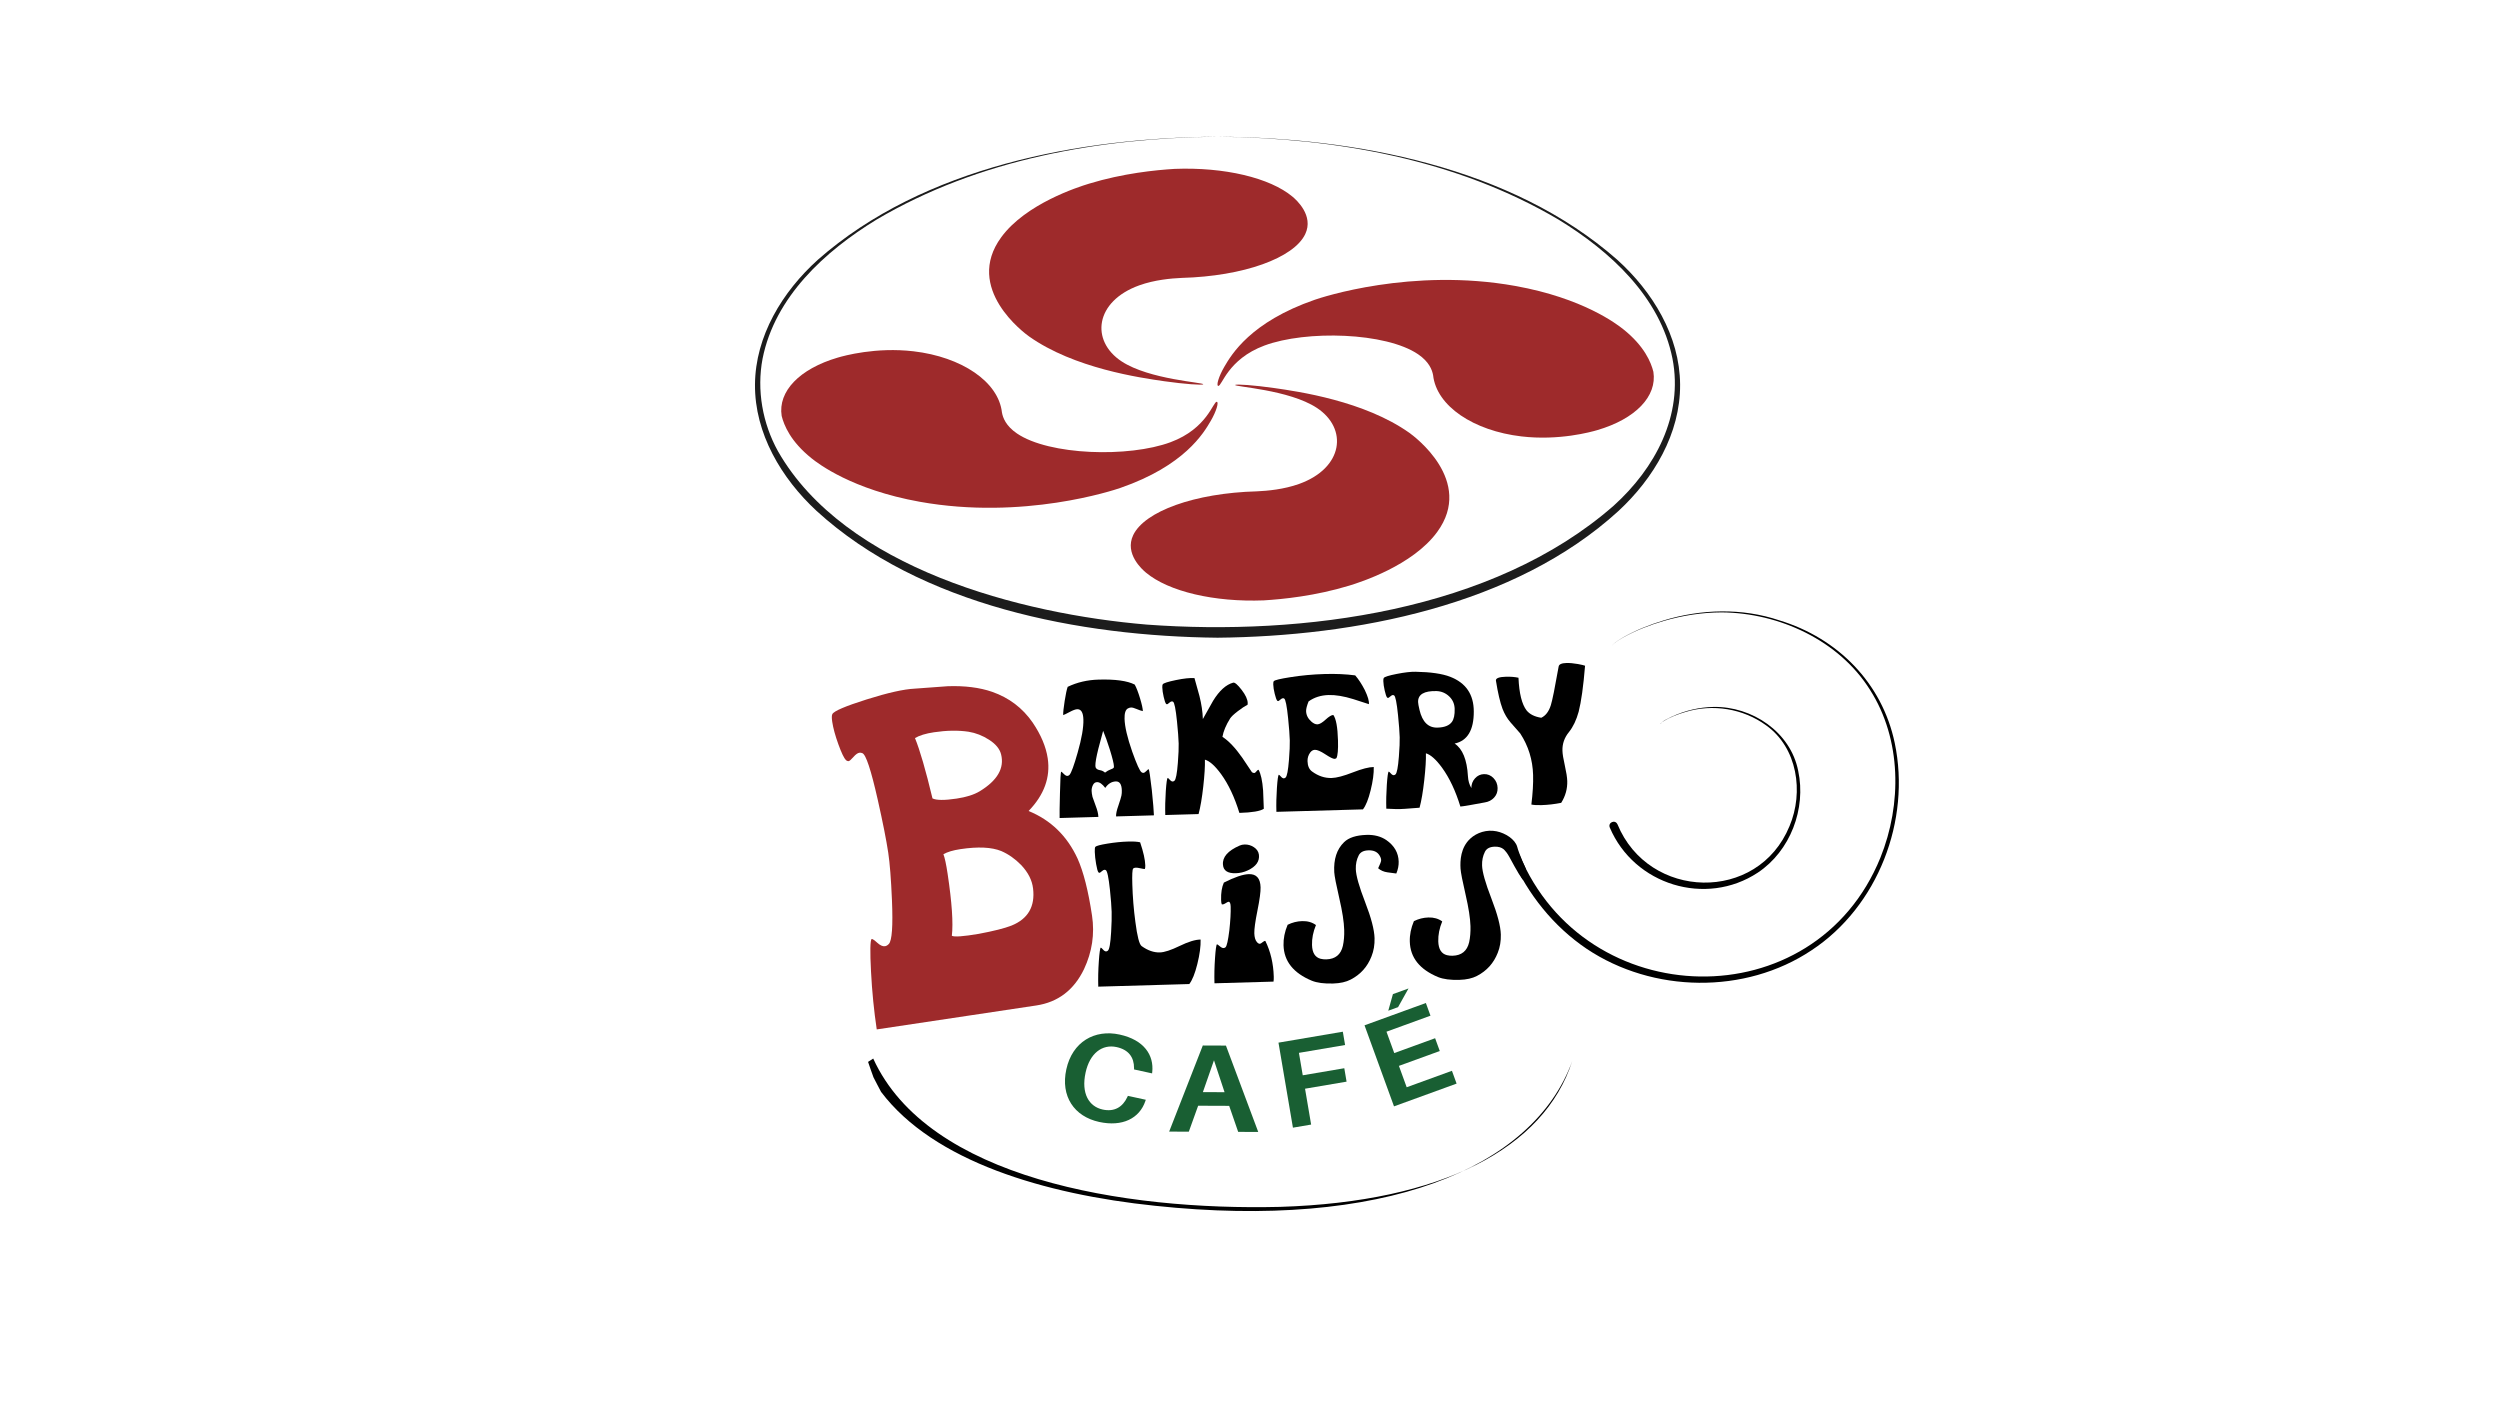 <svg xmlns="http://www.w3.org/2000/svg" id="Calque_1" viewBox="0 0 1920 1080"><defs><style>      .st0 {        fill: #1c1c1c;      }      .st1 {        fill: #195f33;      }      .st2 {        fill: none;        stroke: #000;        stroke-linecap: round;        stroke-linejoin: bevel;        stroke-width: 1.6px;      }      .st3 {        fill: #9e2a2b;      }      .st4 {        fill: #9e2a2b;      }    </style></defs><path class="st0" d="M935.06,105c105.46.66,225.63,22.95,306.96,94.48,27.09,24.42,48.08,58.52,48.3,95.91.26,37.58-20.38,72.07-47.28,97-79.84,73.02-202.74,96.34-307.97,97.38-105.31-1.09-228.01-24.33-307.96-97.4-26.89-24.92-47.55-59.41-47.28-96.98.23-37.39,21.19-71.48,48.29-95.9,81.29-71.54,201.51-93.83,306.95-94.49h0ZM935.06,105c-90.28.93-183.4,17.22-261.91,63.68-39.72,24.27-78.04,59.36-87.49,106.73-4.61,24.13-.05,49.72,11.84,71.17,51.37,89.89,186.5,125.01,283.37,133.12,119.33,8.74,265.58-9.96,358.42-91.32,31.83-28.71,53.63-69.28,45.17-112.96-9.45-47.38-47.76-82.45-87.48-106.73-78.52-46.47-171.62-62.75-261.91-63.69h0Z"></path><g><g><path class="st3" d="M965.35,377.35c-47.98,1.28-86.34,15.4-95.04,33.6-6.84,14.33,6.95,26.45,9.76,28.8,17.39,14.55,52.45,22.81,90.5,21.34,14.63-.89,39.66-3.38,65.8-11.37,8.37-2.56,48.5-15.37,67.36-41.1,28.9-39.42-18-73.84-21.41-76.25-34.53-24.44-85.19-31.7-103.91-34.38-15.25-2.18-29.26-3.14-29.76-2.33-.88,1.41,41.35,3.55,62.66,17.58,24.13,15.88,20.47,46.19-13.58,58.42-11.72,4.21-24.42,5.34-32.38,5.69Z"></path><path class="st3" d="M907.36,213.44c47.98-1.28,86.34-15.4,95.04-33.6,6.84-14.33-6.95-26.45-9.76-28.8-17.39-14.55-52.45-22.81-90.5-21.34-14.63.89-39.66,3.38-65.8,11.37-8.37,2.56-48.5,15.37-67.36,41.1-28.9,39.42,18,73.84,21.41,76.25,34.53,24.44,85.19,31.7,103.91,34.38,15.25,2.18,29.26,3.14,29.76,2.33.88-1.41-41.35-3.55-62.66-17.58-24.13-15.88-20.47-46.19,13.58-58.42,11.72-4.21,24.42-5.34,32.38-5.69Z"></path></g><g><path class="st3" d="M1100.62,288.13c2.59,23.75,31.11,42.74,67.88,47.04,28.94,3.39,53.44-3.44,58.19-4.83,29.39-8.61,46.08-25.96,43.11-44.8-1.8-7.24-6.82-19.63-22.98-32.57-5.17-4.14-31.05-24.01-83.03-33.35-79.63-14.31-149.16,8.91-154.04,10.6-49.38,17.09-64.03,42.17-69.45,51.44-4.41,7.55-6.34,14.48-4.7,14.73,2.84.43,7.16-20.47,35.51-31.02,32.09-11.94,93.3-10.14,118.01,6.72,8.5,5.8,10.79,12.09,11.49,16.03Z"></path><path class="st3" d="M769.5,316.84c-2.59-23.75-31.11-42.74-67.88-47.04-28.94-3.39-53.44,3.44-58.19,4.83-29.39,8.61-46.08,25.96-43.11,44.8,1.8,7.24,6.82,19.63,22.98,32.57,5.17,4.14,31.05,24.01,83.03,33.35,79.63,14.31,149.16-8.91,154.04-10.6,49.38-17.09,64.03-42.17,69.45-51.44,4.41-7.55,6.34-14.48,4.7-14.73-2.84-.43-7.16,20.47-35.51,31.02-32.09,11.94-93.3,10.14-118.01-6.72-8.5-5.8-10.79-12.09-11.49-16.03Z"></path></g></g><path class="st4" d="M673.34,790.61c-2.13-14.17-3.6-28.99-4.4-44.45-.81-15.46-.65-23.8.46-25.06.63-.09,2.08.88,4.33,2.92,2.25,2.04,4.22,2.94,5.92,2.68,1.06-.16,2.05-.74,2.98-1.75,2.43-2.53,3.23-13.79,2.39-33.78-.69-16.12-1.64-28.2-2.84-36.24-1.46-9.73-4.14-23.28-8.05-40.65-5.19-23.02-9.14-34.97-11.87-35.86-.7-.33-1.47-.43-2.32-.3-1.27.19-2.78,1.28-4.54,3.28-1.76,2-2.95,3.04-3.59,3.13-.63.1-1.32-.13-2.05-.67-1.52-1.5-3.49-5.59-5.9-12.26-2.41-6.66-3.98-12.43-4.71-17.3-.44-2.96-.41-4.91.1-5.86,1.16-2.33,9.9-6.08,26.22-11.24,16.31-5.15,28.67-7.92,37.04-8.32,8.55-.63,17.01-1.25,25.36-1.86,13.12-.45,24.48.98,34.07,4.3,13.01,4.54,23.38,12.39,31.12,23.56,6.39,9.43,10.25,18.58,11.59,27.47,2.19,14.6-2.71,28.1-14.69,40.5,17.05,6.96,29.59,19.14,37.61,36.54,4.55,10.14,8.25,24.72,11.11,43.76,2.13,14.18.07,27.9-6.15,41.16-7.76,16.09-19.99,25.39-36.7,27.9l-122.5,18.38ZM702.71,566.85c3.75,9.17,8.24,24.62,13.44,46.33,3.03,1.49,9.21,1.54,18.52.14,7.4-1.11,13.29-2.97,17.66-5.57,13.68-8.32,19.18-17.8,16.5-28.44-1.06-4.17-4.1-7.87-9.13-11.12-5.03-3.25-10.32-5.32-15.86-6.22-7.96-1.18-16.82-1.04-26.55.41-6.35.95-11.21,2.44-14.58,4.46ZM724.54,656.05c1.05,2.66,2.13,7.69,3.24,15.09,3.3,22.01,4.38,37.85,3.24,47.54,1.88,1.02,8.73.53,20.55-1.46,11.57-2.17,20.01-4.3,25.33-6.4,12.64-5.14,18.14-14.62,16.5-28.44-.74-6.38-3.81-12.41-9.2-18.09-4.6-4.71-9.68-8.28-15.23-10.69-7.38-3-17.83-3.49-31.37-1.46-5.71.86-10.06,2.16-13.04,3.91Z"></path><g><path d="M886.24,626.18c-2.81.08-7.95.23-15.41.44-7.46.21-12.03.34-13.7.39-.06-2.03.52-4.74,1.74-8.13,1.38-4.1,2.18-6.75,2.41-7.95.23-1.2.32-2.5.28-3.91-.13-4.67-1.65-6.97-4.55-6.89-3.25.09-5.97,1.75-8.16,4.98-2.28-3.01-4.39-4.49-6.32-4.43-1.41.04-2.46.79-3.17,2.26-.71,1.47-1.04,2.95-.99,4.44.04,1.23.25,2.76.66,4.59.1.35.91,2.61,2.43,6.78,1.33,3.39,2.02,6.27,2.09,8.64l-29.76.85c-.08-2.81,0-9.05.26-18.72.22-10.81.54-16.45.97-16.9.17,0,.81.55,1.89,1.66,1.09,1.11,2.02,1.66,2.81,1.63.61-.02,1.18-.3,1.69-.84,1.36-1.53,3.44-7.22,6.23-17.05,3.12-10.9,4.59-19.38,4.41-25.43-.15-5.36-1.72-7.99-4.71-7.91-1.32.04-3.27.75-5.87,2.14-2.6,1.39-4.24,2.19-4.94,2.38-.06-2.02.32-5.63,1.14-10.84.82-5.21,1.59-8.83,2.32-10.87,7.19-3.46,15.09-5.31,23.7-5.55,12.82-.37,22.08.91,27.79,3.82,1.3,2.33,2.65,5.83,4.06,10.49,1.41,4.66,2.14,7.96,2.19,9.89-1.24-.23-2.81-.75-4.72-1.58-1.91-.82-3.35-1.22-4.32-1.2-.79.02-1.62.27-2.48.73-1.82,1.02-2.66,3.68-2.54,7.98.17,6.06,2.13,14.44,5.86,25.14,3.44,9.66,5.83,14.95,7.18,15.88.45.34.89.5,1.33.49.7-.02,1.5-.5,2.4-1.45.9-.95,1.47-1.43,1.74-1.44.45.52,1.27,5.9,2.44,16.14.98,9.64,1.51,16.08,1.61,19.33ZM855.4,589.5c.08-.18.12-.49.1-.93-.06-2.02-1.1-6.29-3.13-12.83-1.93-6.09-3.65-10.92-5.16-14.48-1.19,4.6-2.42,9.21-3.69,13.81-1.58,6.37-2.33,10.7-2.26,12.98.02.88.17,1.49.45,1.83.64.86,1.67,1.4,3.08,1.62,1.41.22,2.7.85,3.88,1.87,1.37-1.09,2.84-1.93,4.41-2.5,1.22-.39,2-.85,2.33-1.38Z"></path><path d="M894.93,625.94c-.17-5.88-.04-11.99.4-18.33.43-6.34.91-9.73,1.42-10.19.26,0,.8.46,1.62,1.4.82.94,1.58,1.4,2.28,1.38.44-.01.87-.2,1.3-.56,1.12-.91,2-5.46,2.64-13.65.51-6.6.72-11.57.63-14.91-.12-4.04-.54-9.69-1.28-16.97-.98-9.64-2-14.7-3.07-15.2-.27-.17-.58-.25-.93-.24-.53.02-1.2.39-2.01,1.11-.81.73-1.35,1.09-1.62,1.1s-.53-.12-.8-.37c-.55-.69-1.15-2.45-1.8-5.29-.65-2.84-1.01-5.26-1.06-7.28-.04-1.23.07-2.02.33-2.38.59-.89,3.94-1.98,10.06-3.25,6.11-1.27,10.89-1.78,14.32-1.53,1.27,4.53,2.54,9.11,3.82,13.73,1.58,6.28,2.46,12.19,2.62,17.72,2.59-4.73,5.22-9.42,7.9-14.07,4.79-7.78,9.93-12.41,15.42-13.89,1.22-.3,3.36,1.53,6.42,5.48,3.06,3.96,4.62,7.34,4.71,10.15.01.44-.02.88-.09,1.32-2.17,1.12-4.67,2.77-7.5,4.96-3.09,2.38-5.06,4.23-5.9,5.57-3.19,5.1-5.17,9.81-5.92,14.14,4.83,3.11,9.91,8.46,15.22,16.04,2.48,3.71,4.96,7.42,7.44,11.12.62.42,1.2.63,1.73.61.53-.02,1.09-.43,1.68-1.23.59-.81,1.15-1.22,1.68-1.24,1.76,3.11,2.92,8.4,3.48,15.85.14,4.74.31,9.44.54,14.09-2.67,1.83-8.92,2.89-18.76,3.17-3.68-12.02-8.36-21.95-14.03-29.78-4.66-6.37-8.81-10.07-12.44-11.11.14,4.92-.28,11.79-1.26,20.6-.98,8.81-2.18,15.88-3.61,21.19l-25.55.73Z"></path><path d="M980.27,623.5c-.17-5.88-.04-11.99.4-18.33.43-6.34.91-9.73,1.42-10.19.26,0,.8.46,1.62,1.4.82.95,1.58,1.4,2.28,1.38.44-.01.87-.2,1.3-.56,1.12-.91,2-5.46,2.64-13.65.51-6.6.72-11.57.63-14.91-.12-4.04-.54-9.69-1.28-16.97-.98-9.64-2-14.7-3.07-15.2-.27-.17-.58-.25-.93-.24-.53.02-1.2.39-2.01,1.11-.81.73-1.35,1.09-1.62,1.1-.26,0-.53-.12-.8-.37-.55-.69-1.17-2.43-1.86-5.22-.7-2.79-1.07-5.2-1.13-7.22-.04-1.32.11-2.16.46-2.52.77-.81,4.91-1.81,12.44-2.99,8.66-1.39,17.51-2.21,26.55-2.47,8.6-.25,16.43.1,23.49,1.04,2.54,2.92,4.98,6.63,7.3,11.13,2.43,5.03,3.5,8.69,3.21,10.98-3.99-1.29-7.98-2.58-11.97-3.87-7.27-2.25-13.58-3.3-18.94-3.15-5.97.17-11.11,1.81-15.41,4.92-1.31,3.29-1.94,5.77-1.9,7.43.09,3.08,1.44,5.76,4.05,8.06,1.62,1.45,3.18,2.15,4.67,2.11,1.58-.05,3.66-1.25,6.22-3.61,2.57-2.36,4.55-3.56,5.96-3.6,2.1,2.84,3.3,9.35,3.59,19.54.2,7.11-.19,11.65-1.19,13.61-.43.36-.91.55-1.43.57-1.14.03-3.5-1.13-7.09-3.49-3.58-2.36-6.25-3.51-8.01-3.46-1.41.04-2.62.73-3.63,2.08-1.44,1.97-2.12,4.19-2.05,6.65.11,3.69,1.28,6.34,3.52,7.94,4.75,3.47,9.77,5.12,15.04,4.97,3.77-.11,9.18-1.54,16.22-4.29,7.04-2.75,12.4-4.13,16.09-4.15.14,4.92-.66,10.87-2.39,17.86-1.73,6.99-3.7,11.88-5.91,14.67l-66.5,1.9Z"></path><path d="M1064.68,621.08c-.17-5.88-.04-11.99.4-18.33.43-6.34.91-9.73,1.42-10.19.26,0,.8.46,1.62,1.4.82.94,1.58,1.4,2.28,1.38.44-.01.87-.2,1.3-.56,1.12-.91,2-5.46,2.64-13.65.51-6.6.72-11.57.63-14.91-.12-4.04-.54-9.69-1.28-16.97-.98-9.64-2-14.7-3.07-15.2-.27-.17-.58-.25-.93-.24-.53.01-1.2.39-2.01,1.11-.82.73-1.35,1.09-1.62,1.1-.26,0-.53-.12-.8-.37-.55-.69-1.15-2.45-1.8-5.29-.65-2.83-1.01-5.26-1.06-7.28-.04-1.23.07-2.02.33-2.38.59-.89,3.9-1.93,9.93-3.12,6.03-1.18,10.84-1.74,14.45-1.67,11.61.2,20.47,1.48,26.6,3.85,12.08,4.66,18.13,13.54,18.16,26.63.06,14.32-4.85,22.54-14.71,24.67,6.09,4.04,9.49,12.38,10.21,25.01.19,3.51,1.07,6.56,2.63,9.15,0-2.9.94-5.39,2.82-7.46,1.87-2.07,4.17-3.15,6.89-3.23,2.81-.08,5.23.93,7.27,3.02,2.04,2.1,3.1,4.64,3.18,7.62.08,2.9-.81,5.36-2.69,7.39-1.87,2.03-4.26,3.26-7.14,3.7-.96.12-4.42.74-10.36,1.88-4.72.84-7.52,1.27-8.4,1.29-3.68-12.02-8.36-21.95-14.03-29.78-4.66-6.37-8.81-10.07-12.44-11.11.14,4.92-.28,11.78-1.26,20.6-.98,8.82-2.18,15.88-3.61,21.19-.7.02-4.52.3-11.44.86-4.03.29-8.74.25-14.11-.12ZM1117.19,544.45c-.11-3.86-1.52-7.07-4.23-9.63-2.71-2.56-5.91-3.92-9.61-4.07-9.67-.25-14.42,2.57-14.26,8.45.03,1.05.39,3.07,1.09,6.03,2.2,9.34,6.86,13.86,13.96,13.57,5.27-.15,8.92-1.62,10.95-4.4,1.52-2.15,2.22-5.47,2.09-9.94Z"></path><path d="M1172.45,545.64c2.37,2.92,6.11,4.79,11.23,5.61,3.38-1.59,5.84-4.82,7.37-9.7,1.13-3.54,3.13-13.44,6-29.7.3-1.68,2.3-2.57,5.99-2.67,2.46-.07,5.41.2,8.85.8,2.83.53,4.64.97,5.44,1.29-1.3,15.85-2.94,27.63-4.92,35.33-1.75,6.38-4.24,11.59-7.46,15.63-3.48,4.23-5.15,9.03-4.99,14.38.07,2.46.68,6.24,1.84,11.35,1.15,5.11,1.77,9.07,1.85,11.88.17,5.97-1.38,11.55-4.66,16.74-5.16,1.02-10.23,1.61-15.24,1.75-3.25.09-5.8-.05-7.66-.44,1.07-8.73,1.51-16.3,1.33-22.71-.33-11.67-3.63-22.3-9.87-31.88-2.54-2.83-5.06-5.7-7.56-8.61-2.5-2.91-4.51-6.33-6.03-10.24-1.9-5.04-3.6-12.33-5.11-21.86-.05-1.76,2.51-2.71,7.7-2.86,3.6-.1,6.81.16,9.64.78.52,12.02,2.6,20.4,6.25,25.13Z"></path></g><g><path class="st1" d="M884.9,823.4l-.1.96-13.85-3.03v-.98c.04-8.34-4.16-14.17-13.39-16.19-11.14-2.43-20.61,4.83-23.83,19.55-3.52,16.13,2.6,26.11,13.14,28.42,9.03,1.97,15.36-1.95,18.93-9.62l.41-.89,13.75,3-.3.92c-4.52,13.46-17.73,20-35.49,16.12-19.27-4.21-29.75-19.77-25.24-40.4,4.63-21.19,21.79-30.9,40.96-26.71,18.77,4.1,26.41,15.79,25.03,28.85Z"></path><path class="st1" d="M920.18,849.19l-7.17,19.94-15.1-.06,25.84-66.13,17.77.07,24.81,66.33-15.41-.06-6.91-19.99-23.83-.09ZM923.82,838.74l16.64.07-8.12-24.51-8.52,24.44Z"></path><path class="st1" d="M1000.52,825.82l31.9-5.42,1.75,10.31-31.9,5.42,4.68,27.54-13.98,2.38-11.1-65.3,49.42-8.4,1.74,10.22-35.45,6.02,2.93,17.22Z"></path><path class="st1" d="M1118.68,832.2l-48.08,17.49-22.64-62.24,47.11-17.14,3.54,9.74-33.79,12.29,5.97,16.42,31.38-11.41,3.58,9.83-31.38,11.41,5.97,16.42,34.75-12.64,3.58,9.83ZM1066.19,776.23l3.57-12.74,11.97-4.35-8.01,14.35-7.53,2.74Z"></path></g><g><path d="M843.47,757.72c-.18-6.18-.04-12.6.42-19.26.45-6.66.95-10.23,1.49-10.7.28,0,.84.48,1.7,1.47.86.99,1.66,1.48,2.4,1.46.46-.01.92-.21,1.37-.59,1.17-.95,2-5.73,2.5-14.33.37-6.29.5-11.46.39-15.52-.12-4.06-.56-9.72-1.32-17-1.01-9.48-2.08-14.48-3.2-15-.28-.18-.61-.26-.98-.25-.55.02-1.26.41-2.11,1.17-.86.76-1.42,1.15-1.7,1.16s-.56-.12-.84-.39c-.57-.73-1.17-2.84-1.77-6.36-.61-3.51-.95-6.61-1.03-9.3-.06-2.23.08-3.53.44-3.91.72-.76,3.85-1.59,9.41-2.5,5.56-.9,10.87-1.43,15.95-1.57,3.87-.11,6.88.08,9.02.58,2.52,7.46,3.84,13.36,3.97,17.73.03,1.21-.08,2.14-.33,2.8-.55.02-1.65-.16-3.27-.53-1.63-.37-2.85-.54-3.68-.52-.92.03-1.61.28-2.06.75-.63.76-.83,4.78-.62,12.07.28,9.69,1.06,19.31,2.35,28.87,1.43,11.13,3.03,17.31,4.82,18.56,4.71,3.38,9.37,4.99,13.99,4.86,3.5-.1,8.58-1.77,15.23-5,6.65-3.24,12-4.87,16.06-4.89.15,5.17-.69,11.42-2.51,18.76-1.82,7.35-3.89,12.48-6.2,15.41l-69.87,2Z"></path><path d="M932.71,755.17c-.18-6.18-.04-12.6.42-19.26.45-6.66.95-10.23,1.49-10.7.28,0,.98.48,2.12,1.46,1.14.98,2.12,1.46,2.95,1.44.55-.02,1.05-.21,1.51-.6.99-.86,1.97-5.22,2.95-13.1.8-7.41,1.14-13.42,1.01-18.03-.07-2.58-.62-3.86-1.63-3.83-.37.01-1.17.4-2.39,1.18-1.22.78-2.16,1.03-2.82.77-.29-.64-.47-1.74-.51-3.31-.16-5.44.55-9.89,2.11-13.35,8.28-4.2,14.68-6.37,19.2-6.5,5.81-.17,8.82,3.21,9.01,10.13.1,3.41-.7,9.34-2.4,17.79-1.7,8.45-2.5,14.29-2.41,17.52.09,3.04.75,5.29,1.99,6.73.76.9,1.51,1.34,2.25,1.32.46-.01,1.14-.4,2.04-1.17.9-.76,1.63-1.11,2.19-1.03,4.02,8.19,6.17,17.32,6.46,27.37.04,1.48-.01,2.77-.17,3.88l-45.38,1.3ZM939.24,664.14c-.54-5.89,3.75-10.82,12.87-14.77,1.09-.49,2.33-.76,3.72-.8,2.58-.07,4.98.62,7.19,2.08,2.21,1.46,3.49,3.39,3.83,5.78.61,5.06-2.23,9.06-8.52,12.01-2.92,1.38-5.99,2.11-9.21,2.2-6.27.18-9.57-1.99-9.88-6.5Z"></path><path d="M1049.5,641.19c5.99-.17,11.06,1.16,15.21,4,6.12,4.26,9.28,9.75,9.47,16.48.09,3.04-.52,6.11-1.81,9.19-2.22-.3-4.5-.61-6.81-.91-2.78-.38-5.16-1.42-7.15-3.12,1.57-3.18,2.34-5.28,2.31-6.3-.03-1.11-.48-2.34-1.35-3.7-1.65-2.63-4.45-3.89-8.42-3.77-3.78.11-6.28,1.43-7.5,3.95-1.57,3.09-2.31,6.57-2.19,10.45.14,4.98,2.53,13.45,7.17,25.41,4.64,11.96,7.04,21.17,7.23,27.63.14,5.07-.64,9.76-2.37,14.05-3.1,7.94-8.42,13.86-15.97,17.77-3.55,1.85-8.04,2.86-13.48,3.02-6.92.2-12.39-.52-16.4-2.16-14.11-5.87-21.34-14.94-21.69-27.21-.15-5.16.9-10.41,3.15-15.74,3.55-1.76,7.26-2.7,11.14-2.81,4.15-.12,7.69.89,10.61,3.02-2.16,5.23-3.17,10.34-3.02,15.32.17,6,2.39,9.53,6.67,10.61,1.39.33,2.83.47,4.3.43,6.92-.2,11.16-3.64,12.72-10.33.82-3.71,1.16-7.83,1.03-12.35-.17-6.09-1.42-14.13-3.74-24.13-2.42-10.45-3.72-17.16-3.9-20.11-.56-9.95,1.94-17.64,7.51-23.06,3.59-3.52,9.35-5.39,17.29-5.62Z"></path><path d="M1171.76,667.94c.64-.42-1.98-4.73-4.55-11.63-1.57-4.22-1.46-4.12-1.99-5.96-1.67-5.85-9.13-10.55-15.88-11.91-7.58-1.53-15.14.99-20.13,5.58-7.52,6.91-7.89,16.98-7.52,23.07.18,2.96,1.49,9.65,3.91,20.11,2.3,9.99,3.55,18.03,3.73,24.12.12,4.53-.22,8.64-1.03,12.35-1.57,6.69-5.8,10.14-12.73,10.34-1.47.04-2.9-.1-4.31-.44-4.27-1.07-6.49-4.61-6.67-10.6-.14-4.98.87-10.09,3.04-15.33-2.94-2.12-6.47-3.14-10.62-3.02-3.87.12-7.58,1.05-11.14,2.82-2.24,5.32-3.3,10.56-3.14,15.72.34,12.27,7.56,21.34,21.68,27.22,4.01,1.63,9.49,2.36,16.4,2.16,5.44-.16,9.95-1.17,13.48-3.02,7.56-3.91,12.88-9.83,15.98-17.77,1.73-4.29,2.5-8.97,2.36-14.06-.18-6.45-2.6-15.66-7.23-27.62-4.65-11.97-7.03-20.45-7.17-25.41-.12-3.89.62-7.37,2.18-10.46,1.23-2.52,3.73-3.83,7.5-3.95,2.92-.08,5.22.58,6.89,1.99.36.31.67.66.69.68h0c1.98,1.98,3.76,5.35,3.76,5.35,5.36,9.98,10.01,18.03,10.9,17.63.88-.41-2.31-9.09-.97-9.68.72-.32,2.17,1.97,2.57,1.7Z"></path></g><path d="M1166.88,656.32c50.69,122.01,226.75,126.92,277.31,2.28,16.5-41,16.25-90.63-7.9-128.61-23.85-38.15-69.88-59.39-114.15-59.68-14.96.04-29.89,2.38-44.27,6.54-10.77,3.15-21.34,7.21-31.16,12.67-2.44,1.39-4.86,2.84-7.03,4.63-.64.62-1.57,1.21-1.66,2.16.08-.96,1-1.55,1.64-2.18,2.16-1.81,4.57-3.28,7-4.7,9.79-5.55,20.34-9.71,31.1-12.96,28.74-8.75,60.13-9.68,88.78-.04,44.7,13.56,78.97,48,88.62,94.21,12.48,59.37-12.81,125.57-63.93,159.21-51,34.03-121.87,32.84-172.68-1.17-25.39-17.11-45.17-41.9-57.52-69.8-1.62-3.91,4.13-6.37,5.85-2.55h0Z"></path><path d="M670.63,812.97c42,92.14,192.13,116.83,312.44,113.91,124.1-3.86,202.78-44.89,224.43-112.01-30.3,83.44-146.55,129.69-320.47,111.17-84.8-8.82-170-34.05-210.35-87.45-1.06-2.08-4.87-9.15-5.86-11.24-1.13-2.9-3.16-8.97-4.14-11.82,0,0,3.95-2.56,3.95-2.56h0Z"></path><path class="st2" d="M1172.56,668.74"></path><path d="M1171.76,671.14"></path><path d="M1242.2,633.01c23.91,58.3,107.83,60.74,132.15,1.46,11.06-26.11,6.12-60.25-17.99-77.41-17.59-12.87-41-16.65-61.84-10.29-6.07,1.78-12.11,4.04-17.45,7.48-.69.53-1.61,1-1.91,1.86,2.06-2.91,5.96-4.19,9.03-5.85,9.95-4.53,20.79-7.13,31.75-7.33,29.6-.57,59.2,19.13,65.08,49.1,6.24,29.08-6.02,61.53-31.03,78.16-39.93,26.36-94.95,9.4-113.66-34.61-1.64-3.93,4.11-6.41,5.85-2.55h0Z"></path></svg>